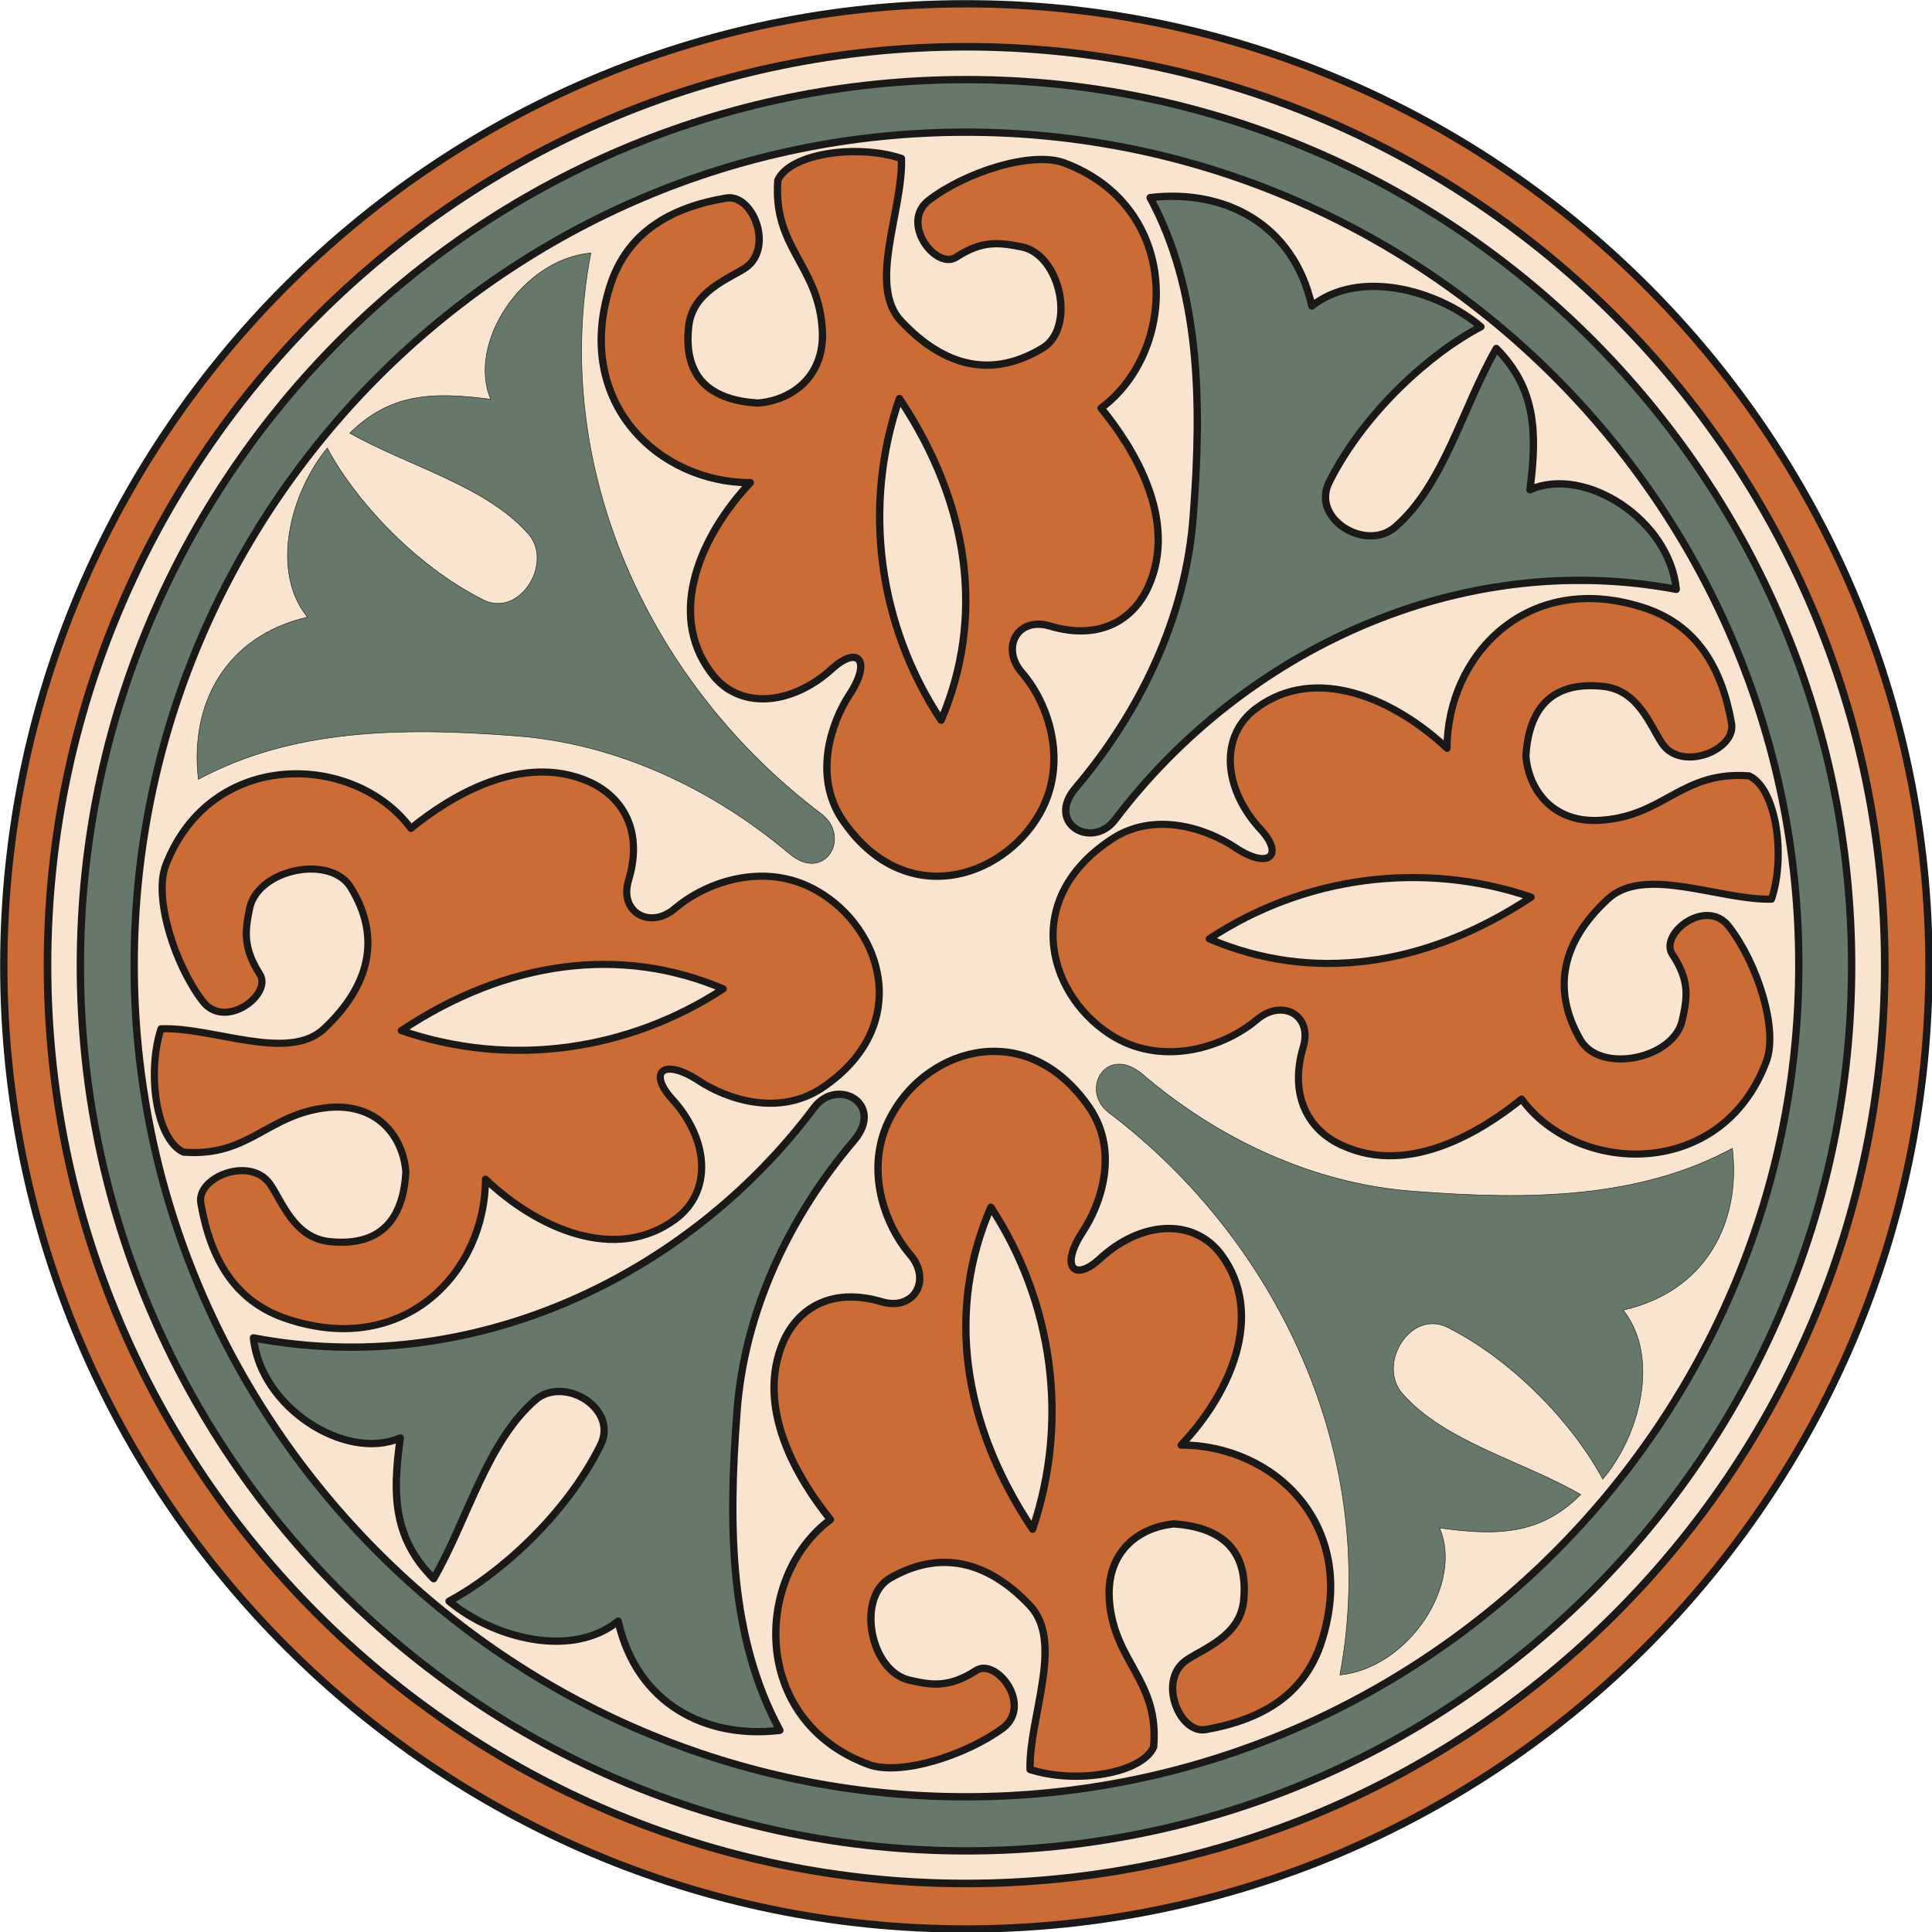 <svg xmlns="http://www.w3.org/2000/svg" xml:space="preserve" width="76.45mm" height="76.45mm" fill-rule="evenodd" stroke-linejoin="round" stroke-width="28.222" preserveAspectRatio="xMidYMid" version="1.2" viewBox="0 0 7645 7645"><defs class="ClipPathGroup"><clipPath id="a" clipPathUnits="userSpaceOnUse"><path d="M0 0h7645v7645H0z"/></clipPath></defs><g class="SlideGroup"><g class="Slide" clip-path="url(#a)"><g class="Page"><g class="com.sun.star.drawing.ClosedBezierShape"><path fill="none" d="M0 0h7649v7649H0z" class="BoundingBox"/><path fill="#CB6C36" d="M3822 15c2099 0 3811 1709 3811 3807 0 2099-1712 3811-3811 3811C1724 7633 15 5921 15 3822 15 1724 1724 15 3822 15Z"/><path fill="none" stroke="#1B1918" stroke-linecap="round" stroke-width="29" d="M3822 15c2099 0 3811 1709 3811 3807 0 2099-1712 3811-3811 3811C1724 7633 15 5921 15 3822 15 1724 1724 15 3822 15Z"/></g><g class="com.sun.star.drawing.ClosedBezierShape"><path fill="none" d="M173 170h7301v7299H173z" class="BoundingBox"/><path fill="#F9E5CF" d="M3822 185c2003 0 3636 1633 3636 3635 0 2000-1633 3633-3636 3633-2001 0-3634-1633-3634-3633 0-2002 1633-3635 3634-3635Z"/><path fill="none" stroke="#1B1918" stroke-linecap="round" stroke-width="30" d="M3822 185c2003 0 3636 1633 3636 3635 0 2000-1633 3633-3636 3633-2001 0-3634-1633-3634-3633 0-2002 1633-3635 3634-3635Z"/></g><g class="com.sun.star.drawing.ClosedBezierShape"><path fill="none" d="M303 300h7040v7040H303z" class="BoundingBox"/><path fill="#65786A" d="M3824 315c1929 0 3503 1574 3503 3506 0 1929-1574 3503-3503 3503-1932 0-3506-1574-3506-3503 0-1932 1574-3506 3506-3506Z"/><path fill="none" stroke="#1B1918" stroke-linecap="round" stroke-width="29" d="M3824 315c1929 0 3503 1574 3503 3506 0 1929-1574 3503-3503 3503-1932 0-3506-1574-3506-3503 0-1932 1574-3506 3506-3506Z"/></g><g class="com.sun.star.drawing.ClosedBezierShape"><path fill="none" d="M516 508h6618v6618H516z" class="BoundingBox"/><path fill="#F9E5CF" d="M3822 523c1815 0 3296 1480 3296 3295 0 1813-1481 3292-3296 3292-1813 0-3291-1479-3291-3292 0-1815 1478-3295 3291-3295Z"/><path fill="none" stroke="#1B1918" stroke-linecap="round" stroke-width="29" d="M3822 523c1815 0 3296 1480 3296 3295 0 1813-1481 3292-3296 3292-1813 0-3291-1479-3291-3292 0-1815 1478-3295 3291-3295Z"/></g><g class="com.sun.star.drawing.ClosedBezierShape"><path fill="none" d="M2364 585h2235v2898H2364z" class="BoundingBox"/><path fill="#CB6C36" d="M3078 713c48-106 313-144 489-86 7 206-136 503 0 645 173 183 360 224 556 107 135-77 76-369-79-402-89-17-155-28-261 41-79 51-224-137-107-226 147-112 406-195 536-147 465 175 450 744 145 970 127 155 305 440 188 704-61 138-198 216-391 158-127-38-196 86-110 185 110 127 183 361 69 559-147 257-536 384-781 21-114-173-43-381 28-491 91-137 36-198-66-106-163 149-373 165-480 17-178-236-38-548 155-752-361 0-700-315-556-775 68-219 246-315 459-351 107-20 191 196 79 275-68 45-211 94-226 233-23 214 99 292 274 303 138-11 272-110 254-303-20-246-195-315-175-579Zm0 0Zm481 864c-148 429-82 900 165 1273 173-404 115-854-165-1273Z"/><path fill="none" stroke="#1B1918" stroke-linecap="round" stroke-width="29" d="M3078 713c48-106 313-144 489-86 7 206-136 503 0 645 173 183 360 224 556 107 135-77 76-369-79-402-89-17-155-28-261 41-79 51-224-137-107-226 147-112 406-195 536-147 465 175 450 744 145 970 127 155 305 440 188 704-61 138-198 216-391 158-127-38-196 86-110 185 110 127 183 361 69 559-147 257-536 384-781 21-114-173-43-381 28-491 91-137 36-198-66-106-163 149-373 165-480 17-178-236-38-548 155-752-361 0-700-315-556-775 68-219 246-315 459-351 107-20 191 196 79 275-68 45-211 94-226 233-23 214 99 292 274 303 138-11 272-110 254-303-20-246-195-315-175-579Z"/><path fill="none" stroke="#1B1918" stroke-linecap="round" stroke-width="29" d="M3559 1577c-148 429-82 900 165 1273 173-404 115-854-165-1273Z"/></g><g class="com.sun.star.drawing.ClosedBezierShape"><path fill="none" d="M4166 2367h2872v2208H4166z" class="BoundingBox"/><path fill="#CB6C36" d="M6921 3070c106 48 147 312 89 488-206 5-503-135-648 0-184 170-222 360-108 557 78 135 370 76 403-79 20-90 30-156-41-262-48-82 137-224 226-107 112 145 196 407 147 534-175 468-745 452-968 148-158 127-442 304-706 185-135-58-216-196-158-391 38-126-84-194-185-107-128 107-362 183-560 69-256-149-383-537-18-781 170-117 379-46 491 28 135 91 196 33 107-66-153-163-169-375-20-484 236-175 548-35 754 159 0-362 312-704 773-558 219 69 315 244 353 460 18 105-198 192-274 80-48-70-94-212-234-227-214-23-295 99-306 275 11 137 110 272 306 254 244-20 313-195 577-175Zm0 0Zm-862 480c-432-147-902-81-1274 165 403 173 852 114 1274-165Z"/><path fill="none" stroke="#1B1918" d="M6921 3070c106 48 147 312 89 488-206 5-503-135-648 0-184 170-222 360-108 557 78 135 370 76 403-79 20-90 30-156-41-262-48-82 137-224 226-107 112 145 196 407 147 534-175 468-745 452-968 148-158 127-442 304-706 185-135-58-216-196-158-391 38-126-84-194-185-107-128 107-362 183-560 69-256-149-383-537-18-781 170-117 379-46 491 28 135 91 196 33 107-66-153-163-169-375-20-484 236-175 548-35 754 159 0-362 312-704 773-558 219 69 315 244 353 460 18 105-198 192-274 80-48-70-94-212-234-227-214-23-295 99-306 275 11 137 110 272 306 254 244-20 313-195 577-175Zm0 0Z"/><path fill="none" stroke="#1B1918" d="M6059 3550c-432-147-902-81-1274 165 403 173 852 114 1274-165Z"/></g><g class="com.sun.star.drawing.ClosedBezierShape"><path fill="none" d="M3048 4145h2234v2899H3048z" class="BoundingBox"/><path fill="#CB6C36" d="M4565 6913c-48 106-310 147-489 89-5-206 136-503 0-648-170-181-360-222-556-108-132 80-76 370 81 403 87 20 155 30 262-39 79-50 223 135 107 227-148 109-409 193-536 144-467-175-449-745-148-968-127-158-301-442-185-707 61-134 195-213 391-154 125 35 196-87 109-188-109-128-185-360-68-560 144-256 533-380 780-18 115 173 44 378-30 490-89 136-33 197 66 108 165-154 373-166 483-20 175 236 38 548-158 754 363 0 704 312 556 776-68 216-243 312-459 350-104 18-191-195-77-274 69-48 211-94 227-234 22-214-100-293-275-306-139 13-272 110-256 306 20 244 198 313 175 577Zm0 0Zm-479-862c146-432 80-899-165-1274-175 402-117 852 165 1274Z"/><path fill="none" stroke="#1B1918" stroke-linecap="round" stroke-width="29" d="M4565 6913c-48 106-310 147-489 89-5-206 136-503 0-648-170-181-360-222-556-108-132 80-76 370 81 403 87 20 155 30 262-39 79-50 223 135 107 227-148 109-409 193-536 144-467-175-449-745-148-968-127-158-301-442-185-707 61-134 195-213 391-154 125 35 196-87 109-188-109-128-185-360-68-560 144-256 533-380 780-18 115 173 44 378-30 490-89 136-33 197 66 108 165-154 373-166 483-20 175 236 38 548-158 754 363 0 704 312 556 776-68 216-243 312-459 350-104 18-191-195-77-274 69-48 211-94 227-234 22-214-100-293-275-306-139 13-272 110-256 306 20 244 198 313 175 577Z"/><path fill="none" stroke="#1B1918" stroke-linecap="round" stroke-width="29" d="M4086 6051c146-432 80-899-165-1274-175 402-117 852 165 1274Z"/></g><g class="com.sun.star.drawing.ClosedBezierShape"><path fill="none" d="M610 3054h2871v2206H610z" class="BoundingBox"/><path fill="#CB6C36" d="M726 4559c-107-48-146-312-89-488 206-8 503 133 645 0 184-173 225-363 108-556-77-135-367-79-402 78-18 89-28 155 40 262 51 79-137 223-226 107-111-145-194-409-147-536 178-467 748-449 971-148 155-127 440-301 704-185 137 61 216 198 157 391-38 127 87 196 186 109 130-109 361-183 560-68 259 147 383 536 20 780-173 115-379 44-490-30-138-89-197-33-108 69 151 162 166 370 18 480-236 175-546 38-752-158 0 363-315 704-776 556-218-68-312-243-350-459-21-104 195-191 274-77 48 69 94 211 234 227 214 22 293-100 303-275-10-137-109-272-303-256-244 23-315 198-577 177Zm0 0Zm862-481c432 149 899 80 1274-165-403-172-855-114-1274 165Z"/><path fill="none" stroke="#1B1918" d="M726 4559c-107-48-146-312-89-488 206-8 503 133 645 0 184-173 225-363 108-556-77-135-367-79-402 78-18 89-28 155 40 262 51 79-137 223-226 107-111-145-194-409-147-536 178-467 748-449 971-148 155-127 440-301 704-185 137 61 216 198 157 391-38 127 87 196 186 109 130-109 361-183 560-68 259 147 383 536 20 780-173 115-379 44-490-30-138-89-197-33-108 69 151 162 166 370 18 480-236 175-546 38-752-158 0 363-315 704-776 556-218-68-312-243-350-459-21-104 195-191 274-77 48 69 94 211 234 227 214 22 293-100 303-275-10-137-109-272-303-256-244 23-315 198-577 177Zm0 0Z"/><path fill="none" stroke="#1B1918" d="M1588 4078c432 149 899 80 1274-165-403-172-855-114-1274 165Z"/></g><g class="com.sun.star.drawing.ClosedBezierShape"><path fill="none" d="M779 1000h2526v2419H779z" class="BoundingBox"/><path fill="#65786A" d="M785 3084c366-198 798-208 1256-172 401 30 778 210 1080 464 142 122 249-63 130-155-672-505-1078-1359-913-2220-274 25-490 360-396 579-232-31-399-23-558 134 235 132 540 209 707 399 100 115-35 334-180 260-277-140-511-402-616-600-144 175-228 486-78 669-328 76-467 348-432 642Z"/><path fill="none" stroke="#1B1918" stroke-linecap="round" stroke-width="2" d="M785 3084c366-198 798-208 1256-172 401 30 778 210 1080 464 142 122 249-63 130-155-672-505-1078-1359-913-2220-274 25-490 360-396 579-232-31-399-23-558 134 235 132 540 209 707 399 100 115-35 334-180 260-277-140-511-402-616-600-144 175-228 486-78 669-328 76-467 348-432 642Z"/></g><g class="com.sun.star.drawing.ClosedBezierShape"><path fill="none" d="M4202 762h2447v2550H4202z" class="BoundingBox"/><path fill="#65786A" d="M4551 782c196 363 206 798 171 1256-28 401-209 777-465 1079-121 140 63 247 155 127 505-668 1360-1074 2221-912-26-274-361-491-579-394 30-231 22-402-133-559-134 234-208 541-401 707-115 99-334-33-260-179 140-279 405-513 600-614-175-148-483-229-669-82-73-327-348-464-640-429Z"/><path fill="none" stroke="#1B1918" stroke-linecap="round" stroke-width="29" d="M4551 782c196 363 206 798 171 1256-28 401-209 777-465 1079-121 140 63 247 155 127 505-668 1360-1074 2221-912-26-274-361-491-579-394 30-231 22-402-133-559-134 234-208 541-401 707-115 99-334-33-260-179 140-279 405-513 600-614-175-148-483-229-669-82-73-327-348-464-640-429Z"/></g><g class="com.sun.star.drawing.ClosedBezierShape"><path fill="none" d="M4337 4210h2526v2421H4337z" class="BoundingBox"/><path fill="#65786A" d="M6855 4544c-366 198-799 206-1258 170-399-28-779-208-1078-465-143-118-248 66-130 155 669 506 1075 1363 913 2224 274-28 490-363 394-582 233 33 401 26 559-132-234-135-539-208-707-401-99-116 33-334 181-260 276 139 511 405 613 600 147-173 228-483 81-669 328-74 467-348 432-640Z"/><path fill="none" stroke="#1B1918" stroke-linecap="round" stroke-width="2" d="M6855 4544c-366 198-799 206-1258 170-399-28-779-208-1078-465-143-118-248 66-130 155 669 506 1075 1363 913 2224 274-28 490-363 394-582 233 33 401 26 559-132-234-135-539-208-707-401-99-116 33-334 181-260 276 139 511 405 613 600 147-173 228-483 81-669 328-74 467-348 432-640Z"/></g><g class="com.sun.star.drawing.ClosedBezierShape"><path fill="none" d="M988 4315h2448v2553H988z" class="BoundingBox"/><path fill="#65786A" d="M3086 6847c-198-366-205-799-170-1256 28-401 208-778 465-1080 119-143-66-248-158-130-502 672-1359 1078-2220 913 27 274 363 490 581 396-33 231-25 399 132 557 135-234 209-539 402-707 115-99 333 36 257 181-137 276-402 511-598 615 173 145 484 229 669 79 74 328 348 467 640 432Z"/><path fill="none" stroke="#1B1918" stroke-linecap="round" stroke-width="29" d="M3086 6847c-198-366-205-799-170-1256 28-401 208-778 465-1080 119-143-66-248-158-130-502 672-1359 1078-2220 913 27 274 363 490 581 396-33 231-25 399 132 557 135-234 209-539 402-707 115-99 333 36 257 181-137 276-402 511-598 615 173 145 484 229 669 79 74 328 348 467 640 432Z"/></g></g></g></g></svg>
